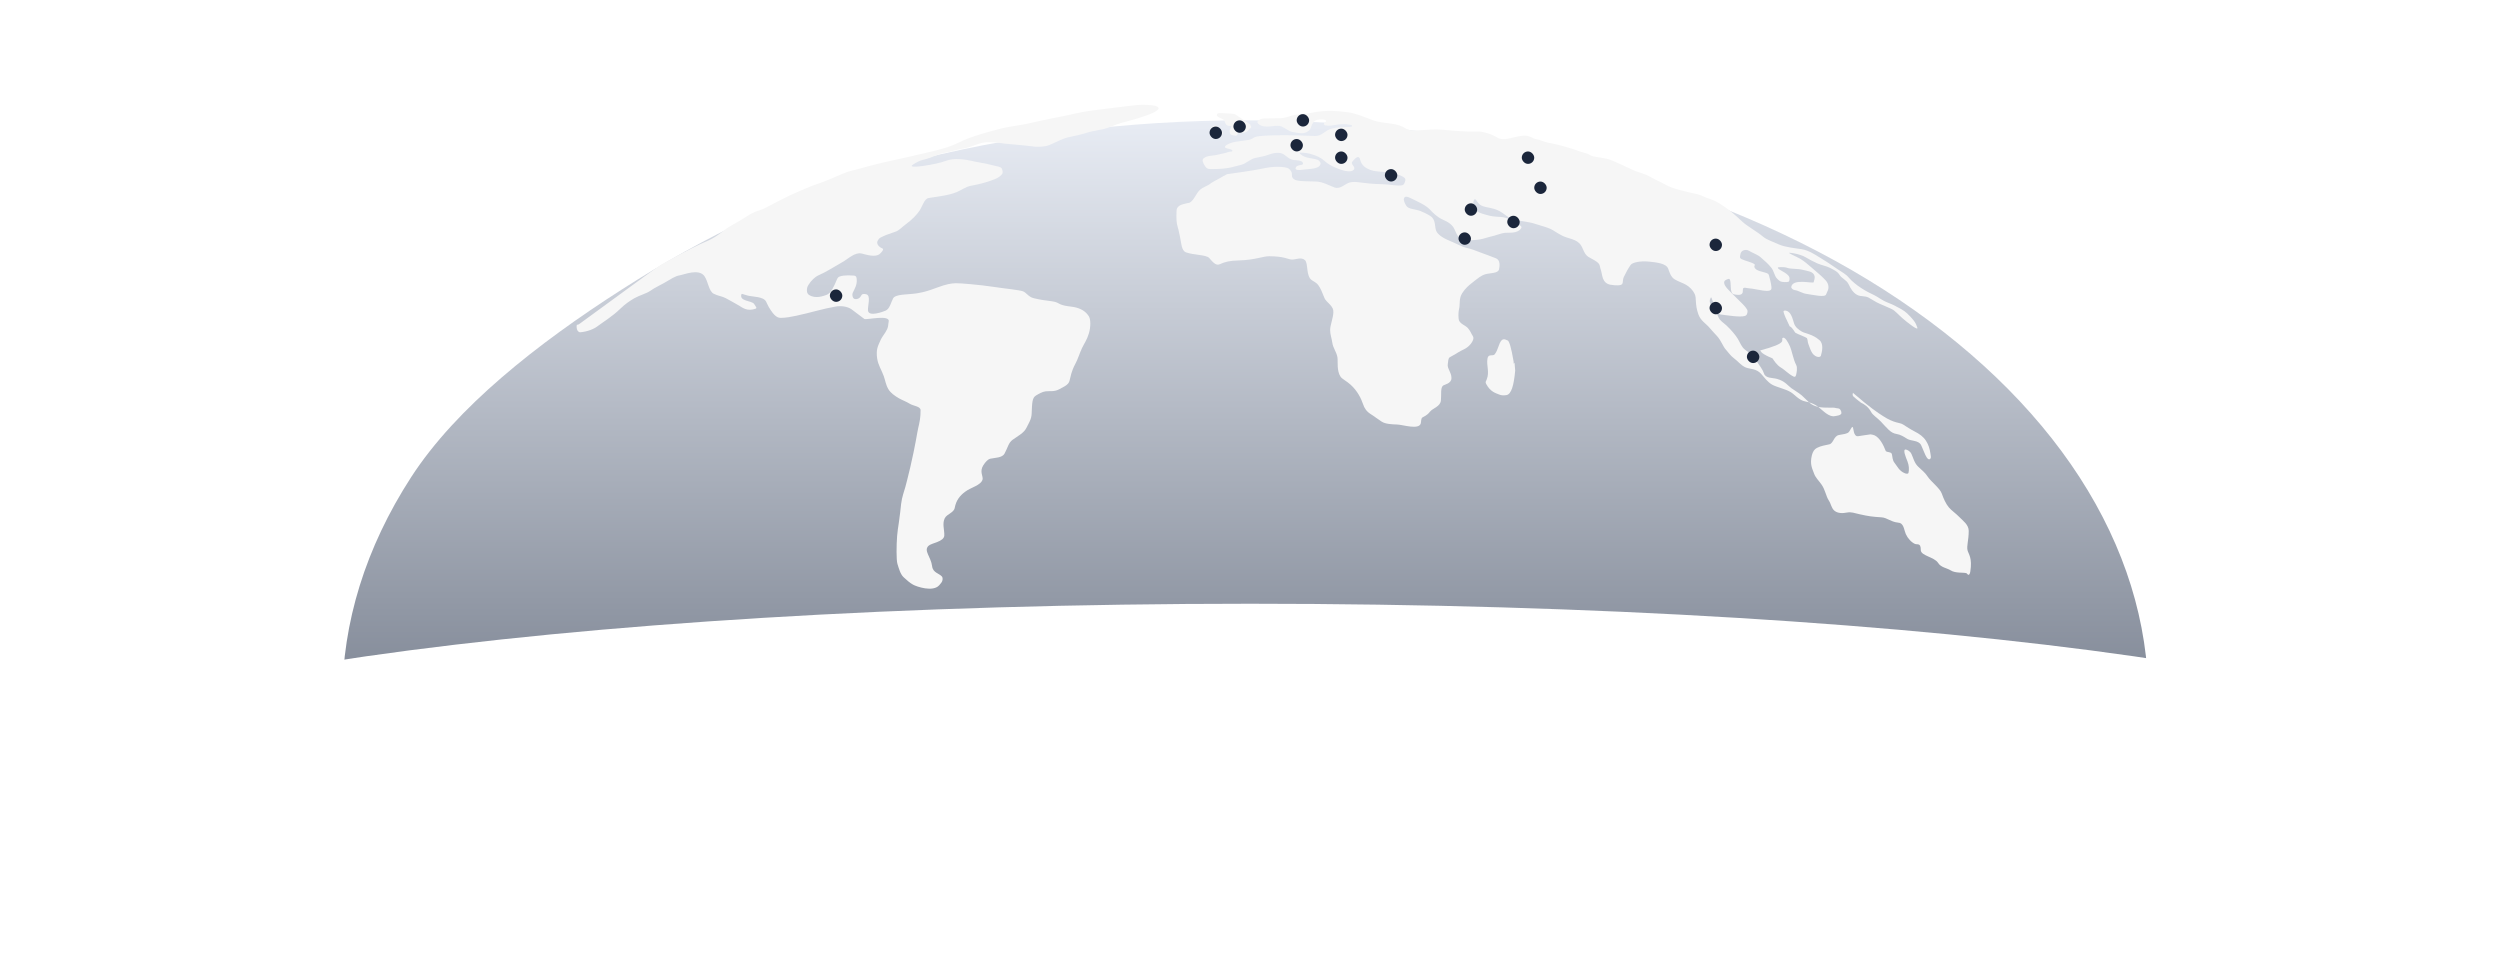 <?xml version="1.0" encoding="UTF-8"?> <svg xmlns="http://www.w3.org/2000/svg" width="2410" height="928" viewBox="0 0 2410 928" fill="none"><g filter="url(#filter0_f_2377_2628)"><path d="M2071 673.428C2071 600.225 2048.48 527.739 2004.74 460.109C1960.99 392.479 1896.87 331.029 1816.04 279.267C1735.2 227.505 1638.33 186.445 1532.72 158.432C1427.11 130.418 1314.82 116 1200.5 116C1086.18 116 972.988 130.418 867.374 158.432C761.76 186.445 679.973 227.505 599.14 279.267C518.307 331.029 440.01 392.479 396.263 460.109C352.516 527.739 330 600.225 330 673.428L330 783H2071L2071 673.428Z" fill="url(#paint0_linear_2377_2628)"></path></g><path d="M620.773 266.842C607.678 276.416 583.345 294.165 559.013 311.915C556.453 313.945 556.462 312.496 556.042 313.229C555.622 315.107 555.911 317.137 556.762 318.721C557.335 319.445 558.148 320.417 559.458 320.304C566.403 319.705 572.745 317.058 575.976 314.509C579.659 311.603 590.235 305.247 598.156 297.44C602.271 293.384 607.301 289.877 611.577 287.468C616.967 284.432 623.065 283.038 626.833 280.384C631.359 277.196 636.67 274.807 640.821 272.429C646.614 269.111 650.751 266.077 655.505 265.355C659.327 264.773 673.73 258.549 679.1 266.239C682.753 271.471 683.19 280.614 687.995 283.152C692.093 285.316 696.211 285.532 699.717 287.485C703.111 289.376 708.281 292.102 712.43 294.573C715.824 296.594 720.245 300.474 728.389 297.592C729.639 297.149 729.08 296.291 728.512 295.419C727.944 294.547 727.466 293.626 726.817 292.816C724.266 289.637 712.235 290.617 714.816 283.425C714.968 283 717.492 284.033 720.63 284.883C725.435 286.184 735.626 285.749 738.415 290.526C739.259 291.97 740.186 294.878 742.937 298.919C745.488 302.667 748.374 306.43 752.552 306.423C757.642 306.415 763.153 305.339 767.52 304.393C772.931 303.222 782.611 300.873 787.721 299.474C792.984 298.034 799.523 296.665 805.24 295.571C810.494 294.564 816.92 295.325 820.919 298.191C825.157 301.227 829.585 304.885 833.204 307.443C835.039 308.74 858.98 302.575 856.638 310.479C856.21 311.924 856.473 314.487 855.363 316.994C853.38 321.475 850.146 324.4 848.299 329.135C846.888 332.753 844.151 336.333 845.625 345.779C846.616 352.133 849.703 356.369 851.985 362.683C853.397 366.587 853.905 370.951 856.363 375.114C858.499 378.732 862.452 381.589 866.542 383.928C870.076 385.95 873.503 387.027 876.852 389.134C880.535 391.45 887.366 391.627 887.438 395.367C887.569 402.155 886.278 408.025 885.171 412.561C884.179 416.626 882.626 428.52 877.526 450.364C875.136 460.601 873.439 466.848 872.737 469.532C871.754 473.293 869.473 478.841 868.644 486.019C868.076 490.938 867.772 495.057 866.525 503.517C865.822 508.289 865.161 512.314 864.83 516.522C864.126 525.448 863.984 539.955 865.118 543.558C866.398 547.622 867.895 553.485 871.059 556.424C874.026 559.178 876.958 561.833 880.242 563.65C883.637 565.528 899.401 570.962 905.385 564.21C906.792 562.622 908.357 560.99 908.622 559C908.758 557.981 908.733 556.678 908.05 555.821C905.639 552.793 899.348 552.245 898.587 545.965C897.452 536.587 890.137 530.953 895.07 526.177C898.045 523.297 910.171 522.339 910.322 516.053C910.453 510.562 908.175 504.797 910.745 499.574C912.741 495.519 919.466 494.346 920.352 489.585C921.776 481.933 925.588 477.71 930.251 474.13C935.93 469.77 945.534 467.981 947.194 462.266C948.033 459.377 943.944 454.721 947.906 448.525C950.024 445.211 952.407 442.672 954.686 442.183C959.373 441.177 966.071 441.451 968.386 437.251C971.493 431.616 972.029 426.967 976.158 423.956C981.121 420.339 987.043 417.428 989.431 412.531C991.545 408.193 994.291 404.304 994.508 398.915C994.936 388.24 994.975 383.54 998.622 381.304C1001.44 379.573 1004.77 377.728 1007.8 377.266C1011.62 376.685 1016.22 378.021 1021.36 375.093C1025.18 372.919 1029.83 371.254 1030.96 367.276C1032.23 362.787 1032.47 358.586 1036.61 350.784C1039.3 345.731 1040.61 340.74 1043.11 335.464C1045.23 330.983 1047.86 327.649 1049.75 321.15C1051.43 315.333 1051.66 308.029 1049.59 304.814C1046.89 300.62 1043.04 297.996 1037.29 296.438C1032.48 295.137 1025.51 295.521 1020.34 292.387C1015.8 289.637 1009.81 290.711 996.592 287.477C991.24 286.167 989.637 282.156 986.159 280.823C982.765 279.521 967.079 277.992 957.343 276.481C945.304 274.611 925.269 272.899 921.458 273.019C916.657 273.171 912.559 273.864 903.359 277.227L903.142 277.306C895.404 280.135 891.953 281.397 884.158 282.714C875.636 284.154 863.188 283.182 860.868 287.785C858.753 291.979 857.718 297.713 853.659 299.487C851.685 300.351 837.114 305.942 836.717 299.175C836.446 294.547 839.729 284.982 835.158 283.716C833.607 283.286 831.342 283.011 830.5 284.453L830.475 284.498C829.636 285.934 828.598 287.713 826.39 288.205C825.106 288.492 823.428 288.492 822.589 287.312C821.75 286.132 821.35 283.707 822.038 282.254C824.021 278.064 826.417 274.574 825.843 268.807C825.699 267.359 825.471 265.847 822.83 265.641C815.486 265.068 809.34 265.722 807.757 267.684C807.053 268.556 806.794 269.424 806.346 270.434C804.222 275.218 801.375 282.72 796.726 284.306C793.764 285.316 786.277 288.274 780.055 284.414C777.678 282.939 777.678 280.077 777.966 278.203C778.254 276.329 778.828 275.48 779.381 274.598C781.932 270.534 785.303 267.065 789.416 265.207C792.95 263.611 796.34 261.899 800.014 259.707C805.104 256.671 809.094 254.452 813.147 252.047C817.546 249.435 824.415 242.848 830.666 244.395C834.768 245.41 843.835 248.405 848.036 244.816C849.727 243.371 852.346 240.376 850.841 239.615C849.71 239.042 847.282 238.136 846.04 235.555C845.481 234.392 845.481 233.247 846.057 232.085C846.633 230.922 847.665 229.632 848.744 229.057C852.278 227.175 857.447 225.177 863.012 223.423C866.686 222.264 868.983 219.326 873.047 216.326C879.128 211.837 883.572 207.181 886.171 203.461C889.01 199.396 890.933 191.672 895.079 190.89C902.045 189.576 913.763 188.745 922.064 185.247C926.861 183.226 931.123 180.035 935.476 179.179C939.862 178.315 944.466 177.511 950.313 175.708C955.983 173.96 963.461 171.765 966.119 167.601C966.679 166.725 966.679 165.58 966.39 164.418C966.102 163.255 965.679 161.895 964.687 161.39C962.712 160.384 959.764 160.164 955.355 158.935C949.135 157.2 943.473 156.742 936.426 155.031C931.065 153.73 919.379 151.998 911.847 155.048C903.622 158.38 872.819 163.516 879.963 158.783C882.798 156.905 886.375 154.815 889.442 154.163C898.35 152.272 904.95 147.943 911.182 147.227C914.996 146.789 922.175 144.226 929.408 143.033C936.506 141.862 944.511 137.204 951.461 137.103C960.763 136.969 964.083 137.938 968.247 138.413C975.815 139.277 988.13 140.064 994.241 141.016C999.783 141.879 1006.65 141.69 1011.06 139.992C1016.7 137.819 1019.72 135.857 1025.6 133.629C1030.57 131.746 1039.83 130.505 1045.66 128.571C1050.89 126.836 1056.44 125.8 1061.91 124.815C1068.42 123.644 1073.96 120.487 1080.55 118.595C1085.08 117.293 1127.57 106.95 1114.35 102.25C1111.13 101.105 1101.6 100.682 1096.44 101.253C1087.27 102.268 1077.57 103.352 1059.01 105.738C1052.25 106.605 1045.61 107.325 1036.95 109.364C1026.51 111.819 1019.72 112.959 1013.91 114.136C1001.06 116.738 992.12 118.901 988.524 119.623C981.324 121.067 972.711 122.015 964.924 123.965C951.101 127.426 940.516 130.692 933.883 133.213C926.234 136.119 920.308 139.691 913.818 141.745C904.181 144.794 893.953 147.156 879.166 150.459C867.94 152.966 846.865 157.448 836.043 160.561C822.58 164.435 818.992 164.481 811.927 167.649C792.628 176.303 786.692 177.569 781.61 179.625C774.813 182.375 768.577 185.148 762.541 187.867C756.743 190.478 751.245 193.644 745.738 196.252C742.064 197.991 736.84 201.415 731.19 203.044C727.656 204.064 723.132 206.362 718.333 209.559C711.79 213.919 702.754 218.147 698.276 221.848C694.602 224.884 688.473 229.749 679.333 233.416C675.388 235 660.652 242.166 641.715 252.676C634.986 256.41 633.867 257.269 620.773 266.842Z" fill="#F6F6F6"></path><path d="M1182.8 167.905C1209.91 164.148 1211.6 163.567 1219.62 161.984C1231.05 159.725 1239.58 161.251 1241.27 161.971C1243.07 162.74 1244.38 164.426 1245.09 166.156C1245.74 167.758 1244.95 169.631 1245.93 171.218C1248.27 174.994 1254.25 174.55 1268.77 174.988C1275.29 175.184 1281.93 179.165 1286.61 180.77C1292.18 182.682 1296.91 176.875 1301.29 175.86C1308.06 174.293 1312.73 177.152 1332.88 177.59C1339.66 177.738 1344.92 179.182 1350.71 178.753C1352.87 178.593 1353.41 177.494 1353.84 176.627L1353.85 176.593C1354.28 175.721 1354.56 174.862 1354.71 173.99C1354.85 173.118 1354.85 172.26 1354.01 171.531C1349.61 167.709 1344.14 168.199 1340.31 167.041C1336.03 165.744 1331.98 165.597 1327.18 165.159C1322.9 164.768 1318.42 163.289 1315.17 160.544C1311.12 157.126 1311.35 153.165 1310.5 152.15C1308.33 149.536 1304.85 154.597 1303.58 155.894C1302.99 156.493 1303.15 157.477 1303.57 158.349C1303.99 159.221 1304.83 160.079 1305.26 160.951C1305.69 161.823 1305.69 162.682 1305.27 163.268C1302.12 167.661 1291.59 163.289 1287.91 161.836C1284.13 160.347 1279.72 157.789 1276.74 155.048C1273.74 152.28 1270.11 150.276 1262.93 148.246C1257.9 146.827 1254 147.379 1252.87 146.941C1252.57 146.825 1252.86 147.934 1253.84 148.806C1258.34 152.793 1265.25 152.289 1270.08 154.015C1271.05 154.361 1271.77 155.169 1272.35 155.894C1272.92 156.618 1273.2 157.477 1272.92 158.349C1271.44 163.027 1262.5 162.699 1257.4 163.419C1253.17 164.016 1250.61 164.148 1249.34 163.285C1248.75 162.883 1248.91 161.849 1249.33 161.12C1250.23 159.543 1252.85 159.229 1255.11 158.8C1256.05 158.621 1256.25 157.512 1255.97 156.926C1254.6 154.016 1249.21 154.892 1245.53 153.885C1241.66 152.829 1238.75 148.836 1235.36 147.808C1231.51 146.642 1226.89 147.656 1223.49 148.958C1219.88 150.344 1214.48 151.421 1209.93 152.285C1205.46 153.134 1200.9 158.067 1195.82 159.082C1189.08 160.427 1186.21 162.977 1167.34 162.994C1163.28 162.998 1162.47 161.277 1161.76 160.257C1160.46 158.398 1159.64 156.635 1159.35 154.905C1159.21 154.045 1159.63 153.174 1160.33 152.588C1163.63 149.844 1168.37 150.276 1171.77 149.543C1175.97 148.636 1181.09 147.674 1184.76 146.364C1185.84 145.98 1187.29 146.216 1187.59 145.93C1189.82 143.813 1181.96 143.327 1181.11 142.321C1179.8 140.773 1183.64 138.99 1185.33 138.27C1192.23 135.331 1203.97 136.101 1207.36 133.503C1210.52 131.088 1214.99 130.896 1226.82 130.458C1240.63 129.947 1261.6 130.878 1267.53 131.039C1274.05 131.216 1276.86 126.558 1281.66 124.68C1289.6 121.575 1302.29 123.088 1303.15 121.934C1305.08 119.309 1293.88 119.323 1288.75 120.186C1285.3 120.768 1281.98 121.631 1277.88 120.919C1276.81 120.734 1276.05 119.913 1276.17 119.332C1276.3 118.75 1277.42 118.178 1277.99 117.453C1278.57 116.729 1278.57 115.87 1276.89 115.428C1275.21 114.985 1271.86 114.985 1269.71 115.558C1264.18 117.032 1264.45 123.071 1262.62 125.092C1257.86 130.366 1250.91 127.998 1246.38 127.278C1242.13 126.602 1239.31 123.678 1235.79 122.073C1230.48 119.656 1222.68 123.661 1216.01 121.214C1214.64 120.708 1213.62 119.913 1212.9 119.188C1212.18 118.464 1211.9 117.605 1212.46 116.876C1215.3 113.148 1220.63 114.413 1233.74 113.975C1240.54 113.747 1243.8 111.515 1247.9 110.795C1255.29 109.494 1259.91 109.78 1264.98 108.631C1278.55 105.559 1293.31 107.428 1299.19 108.172L1299.31 108.188C1303.18 108.677 1307.64 110.058 1311.89 111.511C1316.65 113.136 1320.08 114.69 1323.62 115.992C1327.85 117.549 1335.02 118.455 1340.99 119.175C1347.18 119.923 1351.15 121.336 1355.54 124.086C1361.69 127.946 1376.21 123.661 1390.94 125.101C1420.25 127.965 1424.33 126.263 1428.57 127.126C1433.41 128.113 1437.89 129.438 1441.29 131.46L1441.34 131.492C1443.08 132.526 1444.7 133.494 1446.79 133.923C1453.04 135.207 1460.47 131.191 1469.38 130.744C1474.5 130.487 1477.73 133.776 1481.12 134.214C1484.71 134.678 1487.9 136.673 1492.41 137.537C1498.04 138.612 1502.58 139.554 1507.39 141.007C1512.39 142.515 1517.56 143.891 1521.09 145.344C1525.24 147.047 1529.43 147.361 1532.82 149.535C1535.82 151.455 1540.15 151.127 1548.76 153.005C1555.15 154.4 1567.78 161.225 1576.46 164.859C1580.57 166.583 1585.36 167.315 1591.15 170.637C1596.53 173.73 1600.33 175.122 1604.43 177.439C1609.65 180.387 1613.33 181.49 1620.1 183.368C1626.98 185.277 1630.99 186.095 1635.15 186.942L1635.37 186.986C1639.76 187.88 1643 190.165 1647.79 191.61C1655.1 193.811 1659.37 197.383 1663.34 199.994C1667.43 202.682 1672.37 206.926 1679.15 213.281C1684.48 218.285 1693.25 222.802 1699.64 228.185C1703.31 231.284 1709.09 232.952 1714.33 235.42C1720.52 238.334 1731.11 239.32 1736.65 240.196C1743.57 241.291 1749.5 245.392 1753.18 247.565C1757.93 250.371 1765.87 255.508 1771.54 259.559C1775.21 262.185 1779.16 263.905 1782.14 267.51C1785.11 271.107 1789.89 274.871 1794.14 277.638C1799.04 280.829 1802.89 282.696 1806.57 284.435C1810.78 286.423 1814.2 289.636 1820.41 291.953C1824.61 293.521 1828.25 295.514 1832.26 297.705L1832.84 298.025C1837.09 300.345 1840.47 303.794 1844.29 308.284C1846.91 311.364 1847.83 314.508 1848.26 315.666C1849.78 319.787 1837.96 310.197 1834.57 307.299C1830.26 303.622 1826.95 299.491 1823.55 297.895C1819.82 296.139 1815.37 294.286 1811.69 292.69C1808 291.093 1804.91 288.786 1801.37 286.908C1797.68 284.944 1793.89 286.183 1790.36 284.305C1786.26 282.129 1783.99 278.098 1782.02 273.904C1780.15 269.928 1775.25 268.26 1773.4 265.081C1771.39 261.622 1767.62 260.158 1764.22 258.279C1761.03 256.514 1756.33 255.82 1751.65 253.799C1748.01 252.221 1744.35 250.142 1740.62 248.022L1740.35 247.869C1735.82 245.294 1729.21 243.969 1725.37 243.666C1722.06 243.404 1731.99 247.422 1735.38 249.444C1739.24 251.743 1743 254.935 1747.24 258.691C1751.1 262.111 1754.87 265.05 1758.54 268.811C1759.68 269.969 1761.07 271.401 1761.79 272.997C1764.23 278.394 1760.82 281.828 1760.4 283.707C1759.64 287.093 1747.62 284.153 1741.34 283.29C1737.44 282.754 1733.72 280.111 1730.32 279.673C1729.46 279.562 1728.63 279.243 1727.92 278.666C1727.21 278.089 1726.65 277.231 1726.78 276.502C1728.32 267.974 1748.11 273.752 1748.39 272.021C1748.69 270.115 1749.8 268.26 1749.24 266.096C1748.03 261.418 1742.19 261.32 1737.95 260.153C1732.74 258.719 1726.38 259.585 1722.69 258.132C1721.03 257.476 1717.62 257.26 1714.23 257.689C1713.26 257.812 1714.19 258.978 1715.04 259.563C1718.19 261.73 1721.82 263.038 1724.23 265.922C1725.42 267.348 1725.22 269.397 1724.8 270.841C1724.37 272.332 1721 272.008 1718.04 271.722C1715.77 271.502 1714.21 269.7 1712.94 268.403C1710.54 265.948 1710.26 261.615 1707.58 258.141C1704.9 254.662 1700.95 251.205 1697.27 248.016C1694.18 245.341 1689.64 243.969 1686.11 241.796C1684.2 240.623 1682.01 240.777 1680.32 241.493C1677.83 242.547 1677.48 245.973 1677.34 247.704C1677.26 248.584 1678.03 249.435 1679.02 249.877C1683.64 251.948 1688.47 252.627 1691.46 254.792C1692.05 255.22 1691.05 256.375 1691.18 257.104C1691.95 261.39 1699.78 261.875 1703.17 263.328C1704 263.683 1704.87 263.905 1705.3 265.484C1707.49 273.488 1707.7 276.337 1707.71 277.781C1707.73 283.366 1693.32 278.376 1686.12 277.938C1683.68 277.789 1682.01 276.927 1680.74 277.638C1679.8 278.162 1680.3 280.926 1679.88 282.106C1678.76 285.271 1673.82 284.153 1671.56 283.724C1666.79 282.816 1669.57 272.025 1667.32 269.123C1666.76 268.405 1665.35 269.11 1664.36 269.544C1663.36 269.978 1662.52 270.551 1662.23 271.418C1660.91 275.332 1667.56 280.649 1674.07 287.311C1678.46 291.812 1681.98 294.546 1684.25 298.45C1684.92 299.597 1684.54 301.469 1684.12 302.64C1683.7 303.812 1682.86 304.384 1681.73 304.679C1677.07 305.894 1665.71 304.107 1658.28 303.1C1654.6 302.602 1653.76 296.611 1651.64 291.979C1650.63 289.789 1650.36 287.632 1649.66 286.76C1649.39 286.426 1648.67 287.606 1648.39 288.764C1648.1 289.923 1648.1 291.354 1648.66 292.521C1650.95 297.298 1654.59 300.897 1656.56 305.681C1658.09 309.374 1661.37 311.029 1664.19 313.641C1668.5 317.633 1673.24 323.175 1675.35 326.792C1677.79 330.972 1678.88 334.453 1681.99 336.921C1684.94 339.264 1689.32 341.966 1692.16 346.308C1696.73 353.308 1699.22 356.141 1700.36 359.759C1701.98 364.929 1708.26 363.966 1713.05 365.259C1720.7 367.32 1723.51 371.757 1726.91 374.225C1730.05 376.512 1733.68 378.419 1737.08 381.304C1738.76 382.738 1740.92 385.189 1743.88 387.815C1746.7 388.637 1749.58 389.889 1752.36 391.883C1752.53 392 1752.69 392.124 1752.86 392.255C1759.69 393.664 1767 392.4 1769.56 393.315C1770.64 393.699 1772.09 393.462 1773.09 394.035C1774.09 394.607 1774.65 395.752 1774.94 396.772C1775.23 397.791 1775.23 398.65 1774.67 399.236C1773.35 400.613 1771 400.689 1769.03 401.122C1763.02 402.445 1757.08 395.492 1752.86 392.255C1749.91 391.644 1747.04 390.533 1744.69 388.526C1744.41 388.288 1744.14 388.051 1743.88 387.815C1742.64 387.457 1741.42 387.18 1740.21 386.96C1734.18 385.856 1730.33 380.467 1726.23 377.998C1721 374.852 1712.53 373.231 1708.29 370.772C1703.78 368.156 1701.22 364.278 1697.7 360.366C1693.02 355.176 1687.1 355.881 1683 354.284C1678.64 352.587 1675.24 348.073 1671.84 345.614C1668.16 342.946 1666.18 339.693 1663.65 336.938C1660.96 334.021 1659.13 328.137 1655.17 323.93C1651.99 320.546 1649.51 317.712 1647.32 315.21L1646.97 314.816C1644.61 312.118 1639.37 309.052 1637.22 302.979C1633.66 292.895 1635.67 287.641 1633.7 283.446C1631.87 279.573 1628.62 276.363 1625.23 274.472C1621.84 272.583 1617.89 271.435 1614.35 269.271C1610.73 267.059 1609.4 262.483 1608.13 259.008C1606.27 253.943 1596.99 252.922 1589.8 252.202C1580.46 251.267 1573.52 253.2 1571.97 255.364C1569.44 258.897 1567.31 263.02 1565.33 267.076C1564.19 269.407 1564.76 271.999 1563.92 273.587C1563.01 275.289 1558.29 275.478 1552.51 274.476C1544.02 273.005 1544.7 264.218 1543.29 260.457C1542.38 258.023 1542.44 255.534 1541.18 254.089C1538.63 251.191 1534.54 249.747 1531.15 247.583C1527.15 245.035 1526.34 239.927 1523.95 236.309C1520.06 230.434 1511.95 230.089 1506.58 227.486C1501.04 224.802 1498.1 222.281 1494.71 220.685C1490.97 218.929 1485.4 217.649 1480.3 215.914C1474.06 213.79 1465.33 213.016 1460.81 212.153C1456.55 211.341 1454.3 209.563 1448.53 205.369C1440.87 199.798 1432.86 200.593 1428.03 198.134C1424.34 196.247 1423.51 192.49 1421.96 192.052C1421.26 191.855 1420.69 193.046 1420.4 194.347C1419.74 197.305 1420.95 200.281 1422.64 202.588C1424.33 204.896 1429.11 206.076 1434.22 207.516C1440.78 209.367 1445.52 208.678 1449.62 209.542C1453.26 210.308 1456.54 211.854 1460.63 214.595C1462.49 215.834 1464.14 216.756 1465.68 217.612L1465.72 217.636C1466.52 218.08 1467 219.071 1466.44 219.943C1462.88 225.582 1454.32 223.999 1450.63 224.437C1446.59 224.919 1441.6 227.174 1437.08 228.05C1432.48 228.941 1428.89 231.807 1413.11 231.672C1405.8 231.61 1403.74 224.311 1402.04 220.837C1400.14 216.953 1397.24 214.473 1390.33 211.437C1385.6 209.358 1381.43 205.226 1378.17 201.751C1374.17 197.491 1366.21 194.243 1360.24 191.193C1358.82 190.472 1356.87 189.61 1355.58 189.597C1354.29 189.584 1353.73 190.443 1353.44 191.315C1352.89 192.978 1353.99 195.648 1355.68 198.394C1357.75 201.742 1364.14 201.443 1369.38 203.465C1372.1 204.512 1375.45 206.067 1378.84 208.227C1384.34 211.739 1382.82 218.481 1384.5 222.546C1386.32 226.911 1392.95 230.349 1398.06 232.384C1403.39 234.51 1409.06 237.879 1413.6 238.894C1418.66 240.027 1422.64 241.645 1426.73 243.228C1431.66 245.132 1438.45 247.422 1442.13 249.01C1446.72 250.988 1445.54 256.956 1445.12 259.411C1444.38 263.717 1436.52 263.038 1431.99 264.339C1427.54 265.62 1424.36 268.521 1419 272.715C1415.57 275.395 1412.5 278.063 1409.52 282.687C1406.23 287.803 1407.68 293.384 1406.55 297.873C1406.07 299.776 1405.7 303.213 1406.12 307.403C1406.59 312.112 1412.46 313.354 1415.02 316.239C1417.65 319.222 1418.41 322.03 1419.68 323.756C1421.39 326.076 1419.55 329.256 1418 331.273C1413.98 336.524 1409.11 337.35 1405.71 339.667C1402.12 342.117 1398.93 343.432 1397.52 344.438C1395.87 345.615 1396.1 348.628 1395.68 350.936C1394.88 355.264 1399.19 358.744 1399.21 364.378C1399.23 370.007 1392.15 370.611 1390.88 371.908C1388.52 374.313 1389.6 380.414 1389.04 386.049C1388.44 392.079 1381.14 393.445 1378.45 396.919C1375.65 400.53 1372.66 401.556 1371.24 402.419C1369.84 403.281 1370.1 405.885 1369.69 407.906C1368.25 414.807 1352.32 409.373 1346.82 409.221C1341.82 409.083 1335.66 408.8 1331.98 406.484C1328.36 404.211 1325.2 401.565 1321.67 399.4C1317.32 396.739 1315.3 393.479 1314.03 389.719C1312.26 384.484 1308.83 377.031 1301.91 370.781C1297.89 367.153 1293.83 365.424 1292.28 363.116C1288.46 357.431 1289.88 348.368 1289.31 344.607C1288.51 339.348 1285.08 335.65 1284.36 330.44C1283.79 326.301 1282.25 322.342 1282.24 318.148C1282.23 312.851 1286.2 304.159 1285.22 298.914C1284.33 294.173 1278.3 291.111 1276.74 287.207C1274.54 281.697 1273.21 278.098 1270.67 274.624C1269.12 272.499 1266.43 271.435 1264.46 269.995C1258.72 265.813 1261.35 253.807 1257.96 250.762C1254.14 247.322 1248.92 250.615 1244.83 250.177C1241.09 249.777 1237.91 247.145 1223.82 246.993C1217.43 246.924 1210.26 250.597 1194.3 251.044C1185.06 251.303 1181.12 252.332 1175.62 254.796C1171.92 256.449 1168.41 251.777 1165.72 248.741C1162.79 245.433 1150.68 245.982 1143.26 243.249C1138.85 241.624 1138.74 233.871 1137.74 229.512C1136.94 226.058 1136.47 222.576 1135.34 218.959C1133.98 214.607 1133.93 210.431 1134.2 203.213C1134.43 197.24 1141.25 196.828 1144.65 195.813C1145.48 195.565 1146.34 195.665 1147.05 195.236C1151.02 192.843 1152.85 187.008 1156.23 183.533C1159.55 180.122 1164.71 179.2 1167.53 176.445C1171.48 173.977 1175.44 172.26 1179.25 169.791C1180.25 169.353 1181.09 169.067 1182.8 167.905Z" fill="#F6F6F6"></path><path d="M1190.42 111.216C1191.87 112.15 1193.36 113.083 1204.37 120.644C1204.85 120.644 1204.19 121.484 1204.56 121.627C1204.94 121.77 1205.22 122.047 1205.21 122.281C1205.21 122.515 1204.92 122.676 1204.65 122.84C1203.34 123.641 1202.49 125.654 1201.33 126.203C1200.45 126.622 1199.58 126.693 1198.95 126.902C1197.27 127.462 1193.21 126.339 1192.42 128.071C1192.14 128.678 1192.08 129.452 1191.67 129.749C1191.48 129.888 1191.2 129.891 1190.78 129.793C1188.77 129.328 1187 129.431 1186.68 128.379C1186.45 127.619 1186.19 126.146 1186.59 125.396C1187.48 123.72 1188.35 122.305 1187.8 121.2C1187.66 120.918 1187.48 120.556 1186.85 120.502C1185.22 120.364 1183.23 120.493 1182.52 119.144C1181.68 117.557 1181.82 115.715 1179.53 114.195C1177.84 113.075 1173.19 111.9 1174.12 110.369C1174.4 109.904 1178.41 109.901 1181.41 110.234C1184.33 110.559 1189.14 110.392 1190.42 111.216Z" fill="#F6F6F6" stroke="#F6F6F6" stroke-width="2" stroke-linecap="round"></path><path d="M1172.74 122.52C1173.16 122.941 1172.04 123.689 1176.33 126.019C1176.9 126.68 1177.17 127.05 1177.41 127.378C1177.64 127.706 1177.83 127.983 1177.82 128.264C1177.82 128.546 1177.65 128.931 1177.35 128.914C1175.66 128.82 1172.53 131.653 1168.85 128.243C1167.93 127.386 1167.93 125.722 1168.07 124.747C1168.21 123.773 1168.47 123.469 1168.82 123.261C1169.52 122.843 1171.39 121.163 1172.74 122.52Z" fill="#F6F6F6" stroke="#F6F6F6" stroke-width="2" stroke-linecap="round"></path><path d="M1791.22 420.5C1794.27 420.087 1798.49 419.294 1803.18 418.724C1805.11 418.985 1805.9 419.254 1807.04 419.641C1812.25 422.109 1815.64 429.058 1817.9 434.827C1819.31 436.267 1823 435.422 1823.69 437.577C1824.39 439.746 1824.08 443.485 1826.38 446.248C1828.92 449.298 1830.58 453.923 1836.28 456.221C1837.7 456.793 1839.51 456.984 1839.79 455.761C1840.49 452.724 1840.38 448.82 1838.79 444.778C1837.37 441.16 1833.64 432.585 1837.4 433.37C1838.81 433.665 1841.41 435.006 1842.62 437.577C1844.46 441.49 1845.38 446.195 1848.98 449.723C1852.38 453.045 1855.67 455.412 1858.16 459.266C1861.44 464.358 1870.04 470.578 1871.86 475.749C1873.55 480.546 1875.81 485.698 1878.64 489.048C1881.46 492.379 1884.95 494.459 1888.82 498.448C1892.19 501.922 1897.85 505.805 1897.85 511.773C1897.84 521.008 1895.67 526.306 1896.71 530.546C1897.57 534.021 1901.49 537.655 1899.39 550.95C1898.96 553.679 1898.12 554.251 1897.41 554.095C1896.7 553.939 1896.31 552.734 1895.43 552.503C1892.18 551.649 1885.08 552.793 1880.31 549.753C1876.92 547.589 1871.11 547.076 1868.45 542.8C1864.77 536.883 1852.09 535.922 1851.65 530.52C1851.51 528.789 1851.78 526.085 1849.94 525.033C1848.93 524.46 1847.15 524.845 1845.98 524.313C1842.46 522.708 1839.07 518.986 1837.24 514.905C1835.68 511.43 1835.55 507.085 1832.71 504.789C1832 504.212 1831.16 503.949 1829.59 503.783C1822.68 503.05 1819.11 499.056 1813.9 498.721C1804.88 498.14 1801.31 497.68 1792.44 495.685C1787.93 494.67 1784.5 493.249 1780.44 494.101C1776.33 494.964 1771.48 494.907 1768.44 492.353C1765.33 489.742 1765.19 485.791 1763.07 482.659C1760.25 478.464 1759.63 472.349 1756.01 467.186C1753.18 463.144 1750.1 460.364 1748.81 456.633C1747.26 452.143 1744.37 447.801 1746.7 438.692C1747.55 435.383 1749.07 433.019 1751.52 431.769C1755.76 429.605 1759.75 429.254 1763.52 428.308C1767.62 427.28 1767.63 420.251 1772.86 419.338C1776.95 418.622 1780.47 418.194 1782.03 416.731C1783.72 415.143 1785 410.674 1786.11 411.829C1786.82 412.558 1786.65 421.117 1791.22 420.5Z" fill="#F6F6F6"></path><path d="M1453.18 328.113C1454.87 328.399 1456.86 335.183 1459.1 348.352C1459.1 353.661 1459.94 347.537 1460.09 350.556C1460.23 353.575 1460.51 354.433 1460.65 357.223C1459.35 371.532 1456.94 380.122 1452.15 380.889C1449.48 381.318 1447.17 381.15 1445.52 380.446C1442.13 378.993 1436.83 378.089 1432.53 369.875C1431.7 368.288 1432.47 367.538 1433.12 365.967C1436.21 358.433 1432.69 352.584 1433.96 345.585C1434.25 343.997 1434.81 343.138 1436.09 342.709C1437.38 342.279 1439.76 342.872 1440.75 341.689C1444.42 337.334 1444.54 331.1 1447.67 327.956C1448.38 327.236 1449.5 326.95 1450.49 327.102C1451.49 327.254 1452.29 327.963 1453.18 328.113Z" fill="#F6F6F6"></path><path d="M1717.87 329.14C1716.75 331.565 1709.43 334.444 1696.81 337.833C1697.53 339.091 1698.24 339.798 1698.96 340.409C1700.65 341.706 1703.76 343.441 1708.71 345.475C1710.26 347.787 1712.83 351.95 1716.76 354.285C1720.44 356.471 1724.06 360.496 1728.63 362.817C1729.77 363.394 1730.88 363.681 1731.44 361.464C1732 359.247 1732.86 354.369 1731.57 351.934C1728.6 346.304 1727.57 338.526 1725.36 333.59C1723.8 330.116 1720.37 323.617 1718.16 326.095C1717.88 326.403 1718.43 327.929 1717.87 329.14Z" fill="#F6F6F6"></path><path d="M1719.3 300.364C1719.58 302.676 1721.87 307.646 1725.23 314.517C1728.36 315.992 1729.76 320.026 1730.89 320.889C1734.86 322.915 1738.8 324.06 1741.9 325.951C1742.75 327.539 1742.45 329.745 1743.31 331.738C1745.01 335.65 1746.2 342.702 1752.23 344.013C1753.5 344.291 1755.03 343.969 1755.32 342.99C1756.59 338.773 1758.1 331.48 1754.02 327.938C1747.23 322.03 1740.68 321.746 1737.08 319.718C1733.97 317.97 1730.59 315.33 1729.46 311.754C1728.04 307.265 1726.71 300.693 1721.82 299.479C1720.69 299.197 1719.18 299.448 1719.3 300.364Z" fill="#F6F6F6"></path><path d="M1814.99 400.937C1809.93 397.597 1804.02 394.009 1786.25 378.715C1785.69 380.467 1785.97 381.326 1786.54 382.05C1787.95 383.347 1790.5 385.664 1793.89 388.119C1797.28 389.715 1801.2 392.358 1803.63 396.946C1805.47 400.42 1809.48 402.552 1813.11 406.354C1819.32 412.861 1822.42 417.452 1828.22 418.335C1832.03 418.916 1835.04 420.876 1838.67 423.111C1842.2 425.284 1849.44 424.255 1851.94 429.045C1854.07 433.109 1857.73 446.1 1860.98 442.04C1861.68 441.168 1861.27 439.447 1860.97 437.399C1860.26 432.484 1859.12 428.703 1856.59 424.824C1854.04 420.911 1850.5 418.385 1845.84 416.01C1841.88 413.989 1838.38 411.654 1834.55 409.213C1831.15 407.048 1826.22 408.346 1814.99 400.937Z" fill="#F6F6F6"></path><path d="M2410 755C2410 850.545 1870.5 928 1205 928C539.497 928 0 850.545 0 755C0 659.455 539.497 582 1205 582C1870.5 582 2410 659.455 2410 755Z" fill="white"></path><path d="M0 747H2410V928H0V747Z" fill="white"></path><rect x="1453" y="208" width="12" height="12" rx="6" fill="#1B263B"></rect><rect x="800" y="279" width="12" height="12" rx="6" fill="#1B263B"></rect><rect x="1250" y="110" width="12" height="12" rx="6" fill="#1B263B"></rect><rect x="1479" y="175" width="12" height="12" rx="6" fill="#1B263B"></rect><rect x="1467" y="146" width="12" height="12" rx="6" fill="#1B263B"></rect><rect x="1648" y="230" width="12" height="12" rx="6" fill="#1B263B"></rect><rect x="1648" y="291" width="12" height="12" rx="6" fill="#1B263B"></rect><rect x="1684" y="338" width="12" height="12" rx="6" fill="#1B263B"></rect><rect x="1335" y="163" width="12" height="12" rx="6" fill="#1B263B"></rect><rect x="1412" y="196" width="12" height="12" rx="6" fill="#1B263B"></rect><rect x="1189" y="116" width="12" height="12" rx="6" fill="#1B263B"></rect><rect x="1166" y="122" width="12" height="12" rx="6" fill="#1B263B"></rect><rect x="1406" y="224" width="12" height="12" rx="6" fill="#1B263B"></rect><rect x="1244" y="134" width="12" height="12" rx="6" fill="#1B263B"></rect><rect x="1287" y="124" width="12" height="12" rx="6" fill="#1B263B"></rect><rect x="1287" y="146" width="12" height="12" rx="6" fill="#1B263B"></rect><defs><filter id="filter0_f_2377_2628" x="214.6" y="0.6" width="1971.8" height="897.8" filterUnits="userSpaceOnUse" color-interpolation-filters="sRGB"><feFlood flood-opacity="0" result="BackgroundImageFix"></feFlood><feBlend mode="normal" in="SourceGraphic" in2="BackgroundImageFix" result="shape"></feBlend><feGaussianBlur stdDeviation="57.7" result="effect1_foregroundBlur_2377_2628"></feGaussianBlur></filter><linearGradient id="paint0_linear_2377_2628" x1="1200.5" y1="116" x2="1200.5" y2="1220.11" gradientUnits="userSpaceOnUse"><stop stop-color="#E8ECF4"></stop><stop offset="1" stop-color="#1B263A"></stop></linearGradient></defs></svg> 